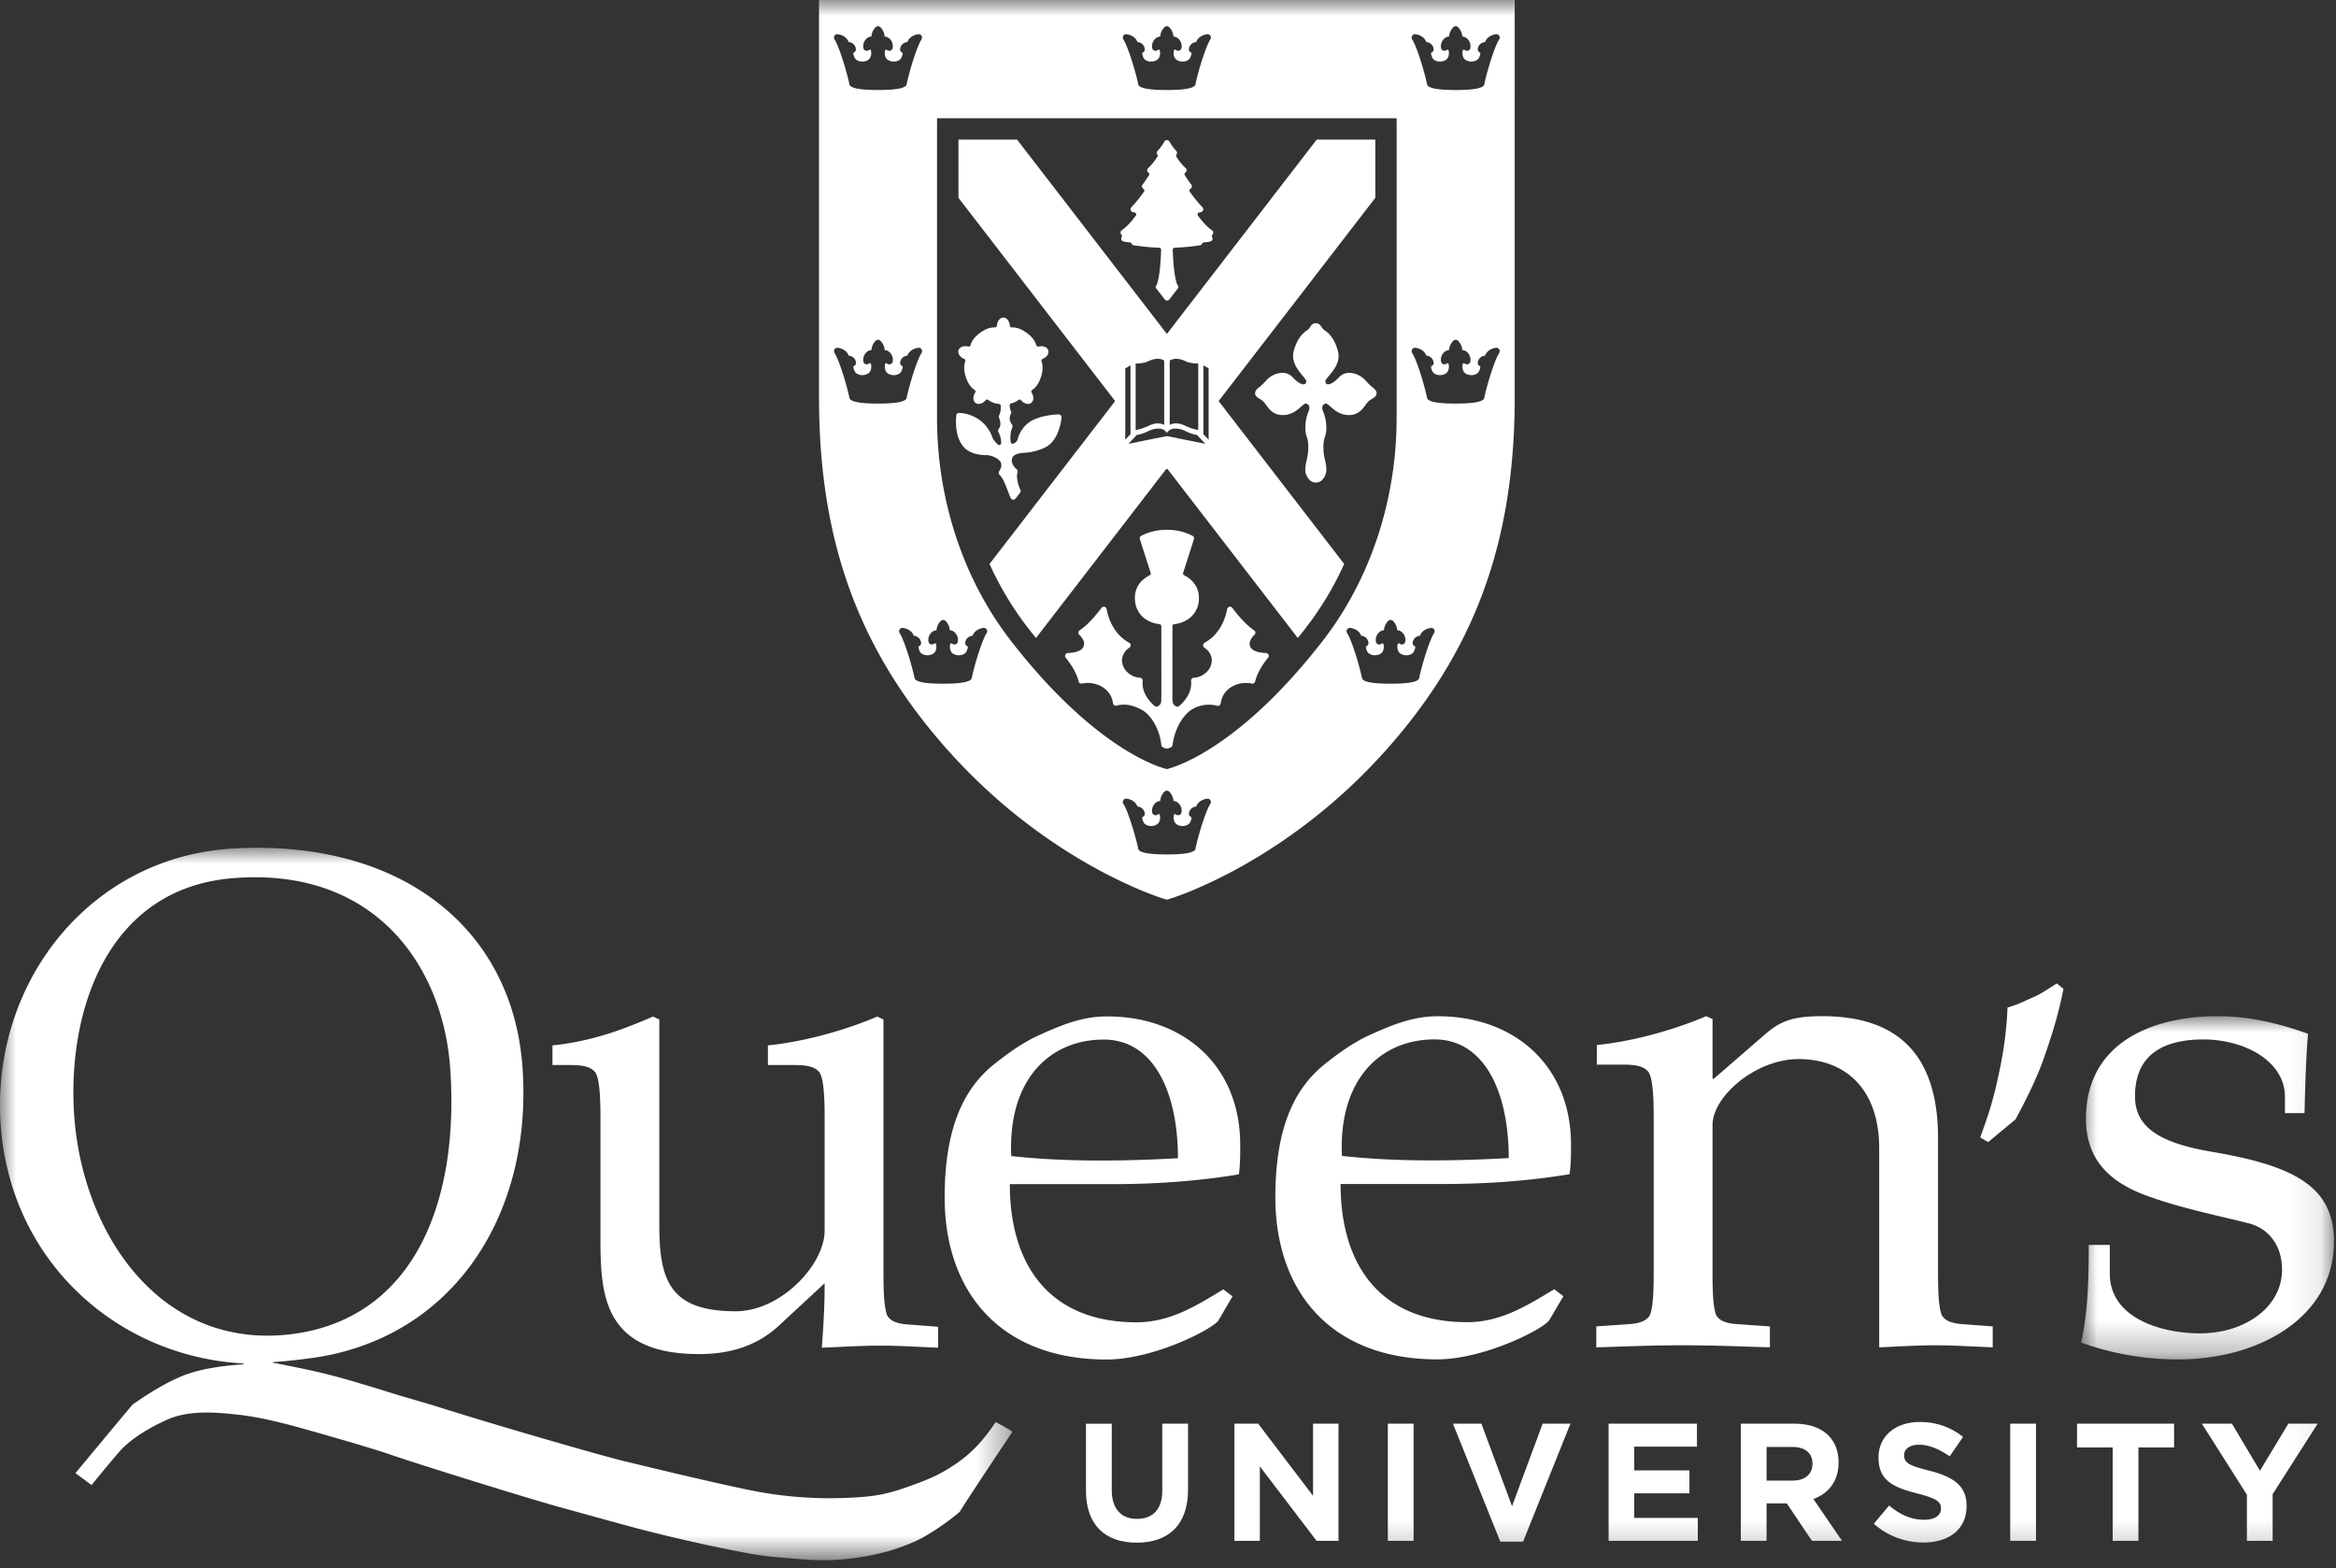<svg width="73" height="49" xmlns="http://www.w3.org/2000/svg" xmlns:xlink="http://www.w3.org/1999/xlink"><rect width="100%" height="100%" fill="#333333" stroke="none"/><defs><path id="a" d="M0 0h7.902v10.724H0z"/><path id="c" d="M0 0h31.635v22.261H0z"/><path id="e" d="M0 48.754h72.936V0H0z"/></defs><g fill="none" fill-rule="evenodd"><path d="M18.61 33.521c.11.175.154.656.154 1.358v3.683c0 1.778 0 3.751 3.087 3.751 1.05 0 1.839-.305 2.452-.854l1.467-1.36c0 .81-.043 1.401-.088 2.014.57-.02 1.204-.064 1.84-.064.61 0 1.247.044 1.795.064v-.654l-.9-.068c-.372-.02-.611-.109-.7-.305-.086-.244-.108-.683-.108-1.275v-7.955l-.197-.09c-.81.351-2.124.77-3.415.901v.613h.809c.46 0 .679.066.81.241.11.175.154.656.154 1.358v3.578c0 1.051-1.356 2.518-2.78 2.518-2.013 0-2.386-.92-2.386-2.654v-6.465l-.198-.09c-.811.351-1.85.77-3.141.901v.613h.536c.459 0 .679.066.81.241M34.491 32.485c1.577 0 2.32 1.667 2.32 3.708-1.577.086-3.416.129-5.209-.068-.11-2.391 1.203-3.64 2.89-3.64m1.027 8.835c-2.693 0-3.962-1.751-3.962-4.317h3.195c1.316 0 2.648-.088 3.963-.306.042-.31.042-.615.042-.922 0-2.477-1.77-4.014-4.158-4.014-.745 0-1.378.242-2.144.594-.482.218-.942.548-1.357.875-1.008.79-1.577 2.062-1.577 4.187 0 2.96 1.752 5.066 5.057 5.066 1.49 0 3.348-.965 3.502-1.227l.436-.746-.284-.22c-.832.504-1.663 1.03-2.713 1.03M41.935 36.12c-.108-2.39 1.204-3.64 2.893-3.64 1.575 0 2.32 1.667 2.32 3.708-1.577.086-3.418.13-5.213-.068m3-4.364c-.745 0-1.378.242-2.147.594-.48.218-.94.548-1.355.875-1.01.79-1.578 2.062-1.578 4.187 0 2.961 1.752 5.066 5.056 5.066 1.492 0 3.35-.965 3.505-1.227l.44-.746-.285-.219c-.834.503-1.665 1.03-2.718 1.03-2.692 0-3.96-1.752-3.96-4.318h3.194c1.316 0 2.65-.088 3.962-.306.045-.309.045-.615.045-.922 0-2.477-1.773-4.014-4.159-4.014M60.672 41.074c-.087-.244-.108-.682-.108-1.275v-4.23c0-2.389-1.05-3.815-3.614-3.815-.877 0-1.289.133-1.772.55l-1.62 1.404h-.041v-1.864l-.2-.09c-.812.351-2.121.77-3.416.901v.613h.811c.46 0 .68.066.81.241.11.175.156.656.156 1.358V39.8c0 .593-.023 1.031-.11 1.275-.09.196-.33.284-.701.305l-.983.068v.654c.763-.02 1.638-.064 2.712-.064 1.072 0 1.947.044 2.713.064v-.654l-.983-.068c-.376-.02-.614-.109-.703-.305-.085-.244-.106-.682-.106-1.275v-4.646c0-.897 1.354-2.06 2.688-2.06 1.49 0 2.52.963 2.52 2.784v6.224c.503-.02 1.139-.064 1.75-.064s1.25.044 1.797.064v-.654l-.898-.068c-.372-.02-.613-.109-.702-.305M63.525 31.168c-.29.127-.477.229-.79.314a11.484 11.484 0 0 1-.252 1.977c-.165.814-.312 1.294-.602 2.084l.25.145.855-.71c.29-.54.663-1.267.893-1.935.23-.666.438-1.292.604-2.144l-.207-.168c-.275.168-.46.312-.75.437" fill="#FFF"/><g transform="translate(65.034 31.755)"><mask id="b" fill="#fff"><use xlink:href="#a"/></mask><path d="M7.902 7.039c0-1.708-1.226-2.366-3.832-2.805-1.664-.284-2.385-.79-2.385-1.732 0-.745.284-1.776 2.144-1.776 1.249 0 2.542.658 2.542 1.796v.506h.611c.023-.878.043-1.687.109-2.479C6.239.243 5.298 0 4.266 0 2.21 0 .152.835.152 3.203c0 1.338.811 1.996 1.859 2.391 1.053.393 2.255.632 3.222.877.677.173 1.047.745 1.047 1.446 0 1.187-1.179 1.994-2.558 1.994-1.271 0-2.825-.504-2.825-1.864v-.899H.239c0 1.031-.021 2.084-.239 3.049a8.86 8.86 0 0 0 3.064.527c2.43 0 4.838-1.272 4.838-3.685" fill="#FFF" mask="url(#b)"/></g><g transform="translate(0 26.493)"><mask id="d" fill="#fff"><use xlink:href="#c"/></mask><path d="M2.317 8.348C2.1 5.14 3.327 1.23 7.34.944c4.432-.33 6.537 2.814 6.734 6.02.264 4.062-1.097 7.578-4.694 8.194-4.233.703-6.8-2.988-7.063-6.81M29.752 19.33c-.428.274-.75.418-1.453.662-.692.241-1.088.297-2.033.328a12.468 12.468 0 0 1-2.96-.275c-1.312-.274-3.073-.705-3.737-.864-.706-.168-2.987-.834-3.78-1.07-.409-.12-1.57-.473-1.976-.602-.558-.178-1.069-.313-1.627-.487a55.805 55.805 0 0 0-1.377-.415 18.7 18.7 0 0 0-.985-.252c-.377-.086-.757-.158-1.136-.236a7.555 7.555 0 0 0-.16-.03v-.02c.368-.02.706-.06 1.16-.118 4.364-.572 6.932-4.35 6.647-8.986C16.071 2.525 12.54-.266 7.318.02 2.844.261-.229 4.15.013 8.521c.241 4.33 3.577 7.317 7.46 7.583l.163.01a.228.228 0 0 1-.098.031c-.42.03-1.178.104-1.768.33-.793.306-1.607.916-1.618.915-.01 0-1.794 2.15-1.794 2.15l.502.373s.5-.615.85-1.02c.4-.464 1.03-.802 1.491-1.014.723-.334 1.66-.224 2.17-.173.572.057 1.183.196 1.772.353.552.147 2.465.695 3.004.884.813.284 4.404 1.406 5.496 1.702.811.22 1.85.517 2.664.723a51.25 51.25 0 0 0 2.42.55c.468.094 1.018.204 1.496.244.865.073 1.478.153 2.318.051.824-.1 1.366-.247 1.988-.51.662-.28 1.503-.973 1.477-.973-.025 0 1.605-2.446 1.627-2.47.03-.033-.517-.314-.517-.314-.37.543-.723.97-1.364 1.383" fill="#FFF" mask="url(#d)"/></g><path d="M36.321 46.585c0 .58-.298.878-.79.878-.49 0-.789-.308-.789-.904v-2.07h-.806v2.091c0 1.077.602 1.626 1.585 1.626s1.605-.544 1.605-1.653v-2.065h-.805v2.097ZM41.033 46.742l-1.715-2.254h-.743v3.661h.795v-2.327l1.773 2.327h.685v-3.661h-.795z" fill="#FFF"/><mask id="f" fill="#fff"><use xlink:href="#e"/></mask><path fill="#FFF" mask="url(#f)" d="M43.37 48.149h.805v-3.661h-.805zM47.251 47.066l-.957-2.578h-.889l1.48 3.687h.711l1.48-3.687h-.868zM51.069 46.664h1.726v-.717h-1.726v-.742h1.961v-.717h-2.761v3.661h2.787v-.716h-1.987zM56.639 45.749c0 .308-.225.517-.617.517h-.816v-1.051h.8c.392 0 .633.178.633.523v.01Zm.816-.042v-.011c0-.753-.518-1.208-1.381-1.208H54.4v3.66h.805v-1.17h.633l.784 1.17h.94l-.893-1.306c.466-.173.785-.544.785-1.135ZM60.294 45.957c-.633-.162-.79-.24-.79-.481v-.01c0-.178.162-.32.47-.32.31 0 .629.137.953.362l.418-.607a2.118 2.118 0 0 0-1.36-.465c-.747 0-1.281.439-1.281 1.103v.01c0 .728.476.93 1.213 1.12.612.157.738.26.738.465v.01c0 .215-.2.346-.528.346-.42 0-.764-.173-1.093-.445l-.476.57c.439.393.999.586 1.553.586.79 0 1.344-.408 1.344-1.135v-.01c0-.638-.418-.905-1.161-1.1M62.819 48.149h.806v-3.661h-.806zM64.907 45.231h1.114v2.918h.805v-2.918h1.114v-.743h-3.033zM70.623 45.958l-.874-1.47h-.941l1.407 2.218v1.443h.805V46.69l1.407-2.202h-.915zM42.868 12.084a1.859 1.859 0 0 1-.179-.175l-.013-.015a.715.715 0 0 0-.504-.244.439.439 0 0 0-.327.138c-.186.2-.32.24-.378.215-.035-.016-.05-.058-.049-.093 0-.008.002-.017.006-.025.015-.03.054-.077.103-.137.157-.19.371-.446.284-.775-.08-.306-.22-.525-.417-.65a.329.329 0 0 1-.093-.102c-.035-.051-.082-.122-.182-.122-.099 0-.146.07-.18.122a.323.323 0 0 1-.093.1c-.197.128-.337.347-.418.653-.086.327.136.595.283.772a1.1 1.1 0 0 1 .104.138.057.057 0 0 1 .006.025c.001.035-.013.078-.048.094-.057.027-.19-.013-.379-.215a.434.434 0 0 0-.324-.138.716.716 0 0 0-.506.244l-.028.03c-.063.067-.124.13-.164.16-.077.056-.155.125-.15.212.003.078.063.12.141.166.034.02.073.044.105.073.033.029.064.073.097.118.097.135.23.317.517.317.28 0 .448-.15.572-.257.087-.076.114-.096.138-.102a.061.061 0 0 1 .03-.001c.014.004.03.013.048.028l.006.005a.065.065 0 0 1 .01.008c.02.02.06.084.006.207-.108.25-.132.599-.054.796.06.15.056.43.018.615a1.258 1.258 0 0 1-.018.084v.007c-.039.17-.077.345-.013.487.045.099.125.232.292.232.174 0 .253-.133.298-.232.064-.141.025-.316-.012-.485a3.085 3.085 0 0 1-.02-.093c-.037-.186-.039-.467.02-.615.077-.201.054-.543-.055-.796-.054-.123-.014-.186.006-.207.003-.003.005-.006.01-.008l.004-.005a.202.202 0 0 1 .023-.016l.004-.003a.058.058 0 0 1 .046-.008c.033.007.071.038.146.103.123.108.292.256.57.256.29 0 .42-.182.516-.314a.754.754 0 0 1 .098-.121.611.611 0 0 1 .105-.072c.08-.047.14-.09.143-.167.004-.087-.074-.156-.15-.212M35.053 7.409a.093.093 0 0 0-.014.063.091.091 0 0 0 .069.073c.063.016.13.025.2.028a.06.06 0 0 1 .053.037.09.09 0 0 0 .07.055c.092.014.419.063.794.076a.06.06 0 0 1 .06.062c-.025.8-.114 1.046-.141 1.102a.036.036 0 0 1-.011.016c-.027.027-.025.06.008.103l.258.334a.093.093 0 0 0 .142-.001l.258-.333c.032-.041.035-.076.008-.103a.061.061 0 0 1-.013-.016c-.027-.057-.12-.303-.146-1.102a.06.06 0 0 1 .058-.062c.377-.013.703-.062.794-.076a.09.09 0 0 0 .07-.055.06.06 0 0 1 .053-.037c.07-.003.138-.012.202-.028a.09.09 0 0 0 .053-.136.06.06 0 0 1 .01-.075.09.09 0 0 0 .026-.052.092.092 0 0 0-.04-.088c-.17-.113-.332-.312-.439-.458a.063.063 0 0 1-.008-.058.063.063 0 0 1 .045-.037l.063-.014a.093.093 0 0 0 .064-.065.09.09 0 0 0-.025-.087 4.433 4.433 0 0 1-.393-.486c-.011-.014-.014-.032-.011-.05a.06.06 0 0 1 .03-.038.092.092 0 0 0 .04-.048.09.09 0 0 0-.017-.091 3 3 0 0 1-.197-.285.06.06 0 0 1 .016-.082.095.095 0 0 0 .035-.045.092.092 0 0 0-.024-.096 1.778 1.778 0 0 1-.291-.356.059.059 0 0 1 .002-.068.087.087 0 0 0 .015-.034.088.088 0 0 0-.023-.083 1.525 1.525 0 0 1-.212-.29.09.09 0 0 0-.156 0 1.525 1.525 0 0 1-.213.29.088.088 0 0 0-.023.083.082.082 0 0 0 .015.034c.015.02.017.047.002.068a1.778 1.778 0 0 1-.29.356.09.09 0 0 0-.023.096.093.093 0 0 0 .032.045.06.06 0 0 1 .018.082c-.094.146-.16.24-.198.285a.091.091 0 0 0-.017.09c.008.02.021.038.04.049a.06.06 0 0 1 .02.088 4.556 4.556 0 0 1-.393.486.09.09 0 0 0-.025.087.093.093 0 0 0 .064.065l.062.014a.06.06 0 0 1 .037.095c-.107.146-.27.344-.44.458a.092.092 0 0 0-.038.088.096.096 0 0 0 .026.052.06.06 0 0 1 .009.075M39.057 20.168a.21.21 0 0 1-.005-.05c0-.088.055-.191.15-.281a.09.09 0 0 0 .029-.074.094.094 0 0 0-.041-.068c-.2-.131-.436-.373-.68-.7a.092.092 0 0 0-.093-.034.094.094 0 0 0-.069.072c-.051.275-.21.778-.704 1.052a.091.091 0 0 0-.046.075.088.088 0 0 0 .039.078c.156.11.205.234.22.298a.464.464 0 0 1 .011.1.52.52 0 0 1-.178.379.615.615 0 0 1-.384.164.093.093 0 0 0-.064.03.099.099 0 0 0-.021.069.662.662 0 0 1 .004.077c0 .31-.203.555-.374.706-.005.004-.01.008-.017.01a.113.113 0 0 1-.105-.011c-.076-.052-.09-.113-.09-.222v-.177l-.001-.16.001-1.936a.06.06 0 0 1 .054-.06.952.952 0 0 0 .485-.192.776.776 0 0 0 .288-.631c0-.413-.291-.62-.464-.707a.06.06 0 0 1-.028-.077l.003-.008.332-1.04a.09.09 0 0 0-.044-.107 1.698 1.698 0 0 0-.799-.188c-.293 0-.57.065-.8.188a.09.09 0 0 0-.044.107l.332 1.04.004.008a.06.06 0 0 1-.029.077c-.173.087-.464.294-.464.707 0 .263.1.48.288.63.13.104.297.17.485.193a.06.06 0 0 1 .053.06l.001 1.987v.115l-.001.172c0 .106-.013.169-.088.22a.11.11 0 0 1-.1.015.068.068 0 0 1-.022-.012c-.171-.152-.376-.398-.376-.707 0-.022.001-.046.004-.077a.09.09 0 0 0-.084-.1.617.617 0 0 1-.385-.163.523.523 0 0 1-.178-.38.39.39 0 0 1 .013-.101.51.51 0 0 1 .219-.296.09.09 0 0 0-.008-.153c-.493-.274-.653-.777-.704-1.052a.091.091 0 0 0-.068-.072.092.092 0 0 0-.093.034c-.245.327-.48.569-.68.7a.091.091 0 0 0-.041.068.092.092 0 0 0 .028.074c.096.09.151.193.151.282a.191.191 0 0 1-.006.048c-.033.146-.203.226-.503.239a.091.091 0 0 0-.066.149c.197.235.351.517.403.738a.09.09 0 0 0 .108.067.881.881 0 0 1 .634.107c.188.117.3.289.334.51.003.028.019.05.041.065a.09.09 0 0 0 .075.009.737.737 0 0 1 .22-.032c.231 0 .446.097.57.167.306.173.559.633.602 1.095a.093.093 0 0 0 .058.077l.085.03a.091.091 0 0 0 .065 0l.086-.033a.093.093 0 0 0 .057-.073c.061-.49.321-.953.631-1.128.234-.132.512-.168.761-.1a.092.092 0 0 0 .074-.011.093.093 0 0 0 .04-.063.692.692 0 0 1 .333-.513.884.884 0 0 1 .635-.107.09.09 0 0 0 .108-.067c.051-.221.205-.503.403-.738a.091.091 0 0 0-.066-.15c-.301-.012-.471-.092-.504-.237"/><path d="M28.575 21.163c-.12-.538-.343-1.205-.46-1.378a.105.105 0 0 1-.002-.114.104.104 0 0 1 .104-.049c.146.019.288.101.339.246a.247.247 0 0 1 .07.013.242.242 0 0 1 .158.205.105.105 0 0 1-.072.109l-.006.003c-.007.013-.003.077.043.167.038.074.169.133.303.104.129-.027.193-.094.207-.216.01-.088-.012-.143-.023-.151a.144.144 0 0 0-.063.023.105.105 0 0 1-.157-.074.317.317 0 0 1 .133-.319.239.239 0 0 1 .118-.038.453.453 0 0 1 .134-.293.104.104 0 0 1 .145 0c.054.051.128.16.134.293a.239.239 0 0 1 .118.038.32.32 0 0 1 .133.319.107.107 0 0 1-.06.079.106.106 0 0 1-.097-.005c-.038-.022-.06-.024-.064-.022-.01.007-.033.062-.022.15.014.122.078.189.206.216.135.03.266-.03.304-.105.046-.089.05-.153.042-.166l-.005-.003a.105.105 0 0 1-.072-.109.242.242 0 0 1 .158-.205.24.24 0 0 1 .07-.013c.05-.145.193-.227.339-.246a.104.104 0 0 1 .104.049.105.105 0 0 1-.002.114c-.117.173-.34.84-.46 1.378-.003.073-.05.202-.9.202-.847 0-.894-.129-.897-.202Zm-2.034-8.754c-.121-.537-.343-1.204-.46-1.377a.109.109 0 0 1-.003-.115.104.104 0 0 1 .104-.049c.146.019.289.101.34.246a.238.238 0 0 1 .227.218.104.104 0 0 1-.071.109l-.006.003c-.008.013-.004.077.042.167.038.074.169.134.304.104.128-.027.192-.094.207-.216.01-.088-.012-.143-.023-.151a.137.137 0 0 0-.063.023.106.106 0 0 1-.158-.074.32.32 0 0 1 .133-.319.245.245 0 0 1 .118-.038.458.458 0 0 1 .134-.293.106.106 0 0 1 .146 0c.054.051.127.16.134.293a.245.245 0 0 1 .118.038.32.32 0 0 1 .133.319.106.106 0 0 1-.158.074c-.038-.022-.06-.024-.063-.022-.011.007-.034.062-.023.15.015.122.079.189.207.216.135.03.266-.03.304-.105.045-.089.05-.153.042-.166l-.006-.003a.104.104 0 0 1-.071-.109.24.24 0 0 1 .227-.218c.05-.145.194-.227.34-.246a.104.104 0 0 1 .104.049c.02.035.02.08-.003.115-.117.172-.34.839-.46 1.377-.002.073-.05.202-.898.202s-.896-.129-.898-.202ZM26.18 1.07c.147.019.29.101.34.246a.238.238 0 0 1 .227.218.104.104 0 0 1-.07.109.022.022 0 0 0-.006.003c-.008.013-.004.077.042.167.038.074.169.133.304.104.128-.027.192-.094.207-.216.01-.088-.012-.143-.023-.151a.137.137 0 0 0-.063.023.106.106 0 0 1-.158-.074.32.32 0 0 1 .133-.319.245.245 0 0 1 .118-.038.458.458 0 0 1 .134-.293.106.106 0 0 1 .146 0c.054.051.127.16.134.293a.245.245 0 0 1 .118.038.32.32 0 0 1 .133.319.106.106 0 0 1-.158.074c-.038-.022-.06-.024-.063-.022-.011.007-.034.062-.023.15.015.122.079.189.207.216.135.029.266-.03.304-.105.045-.089.05-.153.042-.166l-.006-.003a.104.104 0 0 1-.071-.109.238.238 0 0 1 .227-.218c.05-.145.194-.227.34-.246a.104.104 0 0 1 .104.049c.02.035.02.08-.003.115-.117.172-.34.839-.46 1.377-.002.073-.05.202-.898.202s-.896-.129-.898-.202c-.121-.537-.343-1.204-.46-1.377a.109.109 0 0 1-.003-.115.104.104 0 0 1 .104-.049Zm3.103 2.624h14.362v9.355c0 2.617-.848 5.1-2.32 6.99-2.774 3.568-4.861 3.993-4.861 3.993s-2.087-.425-4.862-3.993c-1.471-1.89-2.32-4.373-2.32-6.99V3.694Zm5.924-2.624c.146.019.289.101.34.246a.247.247 0 0 1 .07.013.242.242 0 0 1 .158.205.106.106 0 0 1-.072.109.022.022 0 0 0-.006.003c-.008.013-.003.077.042.167.038.074.169.133.304.104.128-.027.192-.094.207-.216.01-.088-.012-.143-.023-.151a.14.14 0 0 0-.063.023.106.106 0 0 1-.158-.074.322.322 0 0 1 .133-.319.245.245 0 0 1 .118-.038.458.458 0 0 1 .134-.293.106.106 0 0 1 .146 0c.054.051.127.16.134.293a.245.245 0 0 1 .118.038.32.32 0 0 1 .133.319.106.106 0 0 1-.158.074c-.038-.022-.06-.024-.063-.022-.011.007-.033.062-.023.15.015.122.079.189.207.216.135.029.266-.03.304-.105.045-.089.05-.153.042-.166l-.006-.003a.104.104 0 0 1-.071-.109.238.238 0 0 1 .227-.218c.05-.145.194-.227.34-.246a.104.104 0 0 1 .104.049.105.105 0 0 1-.003.115c-.117.173-.34.84-.46 1.377-.002.073-.05.202-.898.202s-.896-.129-.898-.202c-.121-.537-.343-1.204-.46-1.377a.106.106 0 0 1-.002-.115.102.102 0 0 1 .103-.049Zm8.574 18.662a.321.321 0 0 1 .133.319.106.106 0 0 1-.158.074c-.038-.022-.06-.024-.063-.022-.011.007-.034.062-.023.15.015.122.079.189.207.216.134.03.266-.03.304-.105.045-.089.05-.153.042-.166l-.006-.003a.104.104 0 0 1-.071-.109.239.239 0 0 1 .227-.218c.05-.145.194-.227.34-.246a.103.103 0 0 1 .103.049.105.105 0 0 1-.002.114c-.117.173-.34.84-.46 1.378-.002.073-.05.202-.898.202s-.896-.129-.898-.202c-.121-.538-.343-1.205-.46-1.378a.105.105 0 0 1 .1-.163c.147.019.29.101.34.246a.238.238 0 0 1 .227.218.104.104 0 0 1-.07.109l-.006.003c-.008.013-.004.077.042.167.038.074.169.133.304.104.128-.027.192-.094.207-.216.01-.088-.013-.143-.023-.151a.137.137 0 0 0-.063.023.108.108 0 0 1-.1.005.107.107 0 0 1-.058-.079.32.32 0 0 1 .133-.319.245.245 0 0 1 .118-.038.458.458 0 0 1 .134-.293.106.106 0 0 1 .146 0c.054.051.127.16.134.293a.245.245 0 0 1 .118.038Zm.452-8.864c.146.019.289.101.34.246a.247.247 0 0 1 .07.013.243.243 0 0 1 .158.205.105.105 0 0 1-.072.109l-.006.003c-.007.013-.003.077.043.167.037.074.169.133.303.104.129-.027.192-.094.207-.216.01-.088-.012-.143-.023-.151a.144.144 0 0 0-.063.023.105.105 0 0 1-.157-.074.32.32 0 0 1 .132-.319.245.245 0 0 1 .118-.038.458.458 0 0 1 .135-.293.104.104 0 0 1 .145 0c.054.051.128.16.134.293a.242.242 0 0 1 .118.038.32.32 0 0 1 .133.319.107.107 0 0 1-.06.079.106.106 0 0 1-.097-.005c-.04-.022-.06-.023-.064-.022-.01.007-.033.062-.023.15.015.122.079.189.207.216.135.03.266-.03.304-.105.046-.089.05-.153.042-.166l-.006-.003a.104.104 0 0 1-.071-.109.242.242 0 0 1 .158-.205.24.24 0 0 1 .07-.013c.05-.145.193-.227.339-.246a.104.104 0 0 1 .104.049.105.105 0 0 1-.003.115c-.116.173-.34.84-.46 1.377-.002.073-.05.202-.898.202s-.895-.129-.898-.202c-.121-.538-.343-1.205-.46-1.377a.106.106 0 0 1-.002-.115.103.103 0 0 1 .103-.049Zm0-9.798c.146.019.289.101.34.246a.247.247 0 0 1 .07.013.242.242 0 0 1 .158.205.105.105 0 0 1-.072.109l-.006.003c-.007.013-.003.077.043.167.037.074.169.133.303.104.129-.027.192-.094.207-.216.01-.088-.012-.143-.023-.151a.144.144 0 0 0-.063.023.105.105 0 0 1-.157-.074.32.32 0 0 1 .132-.319.245.245 0 0 1 .118-.038.458.458 0 0 1 .135-.293.104.104 0 0 1 .145 0c.054.051.128.16.134.293a.242.242 0 0 1 .118.038.32.32 0 0 1 .133.319.107.107 0 0 1-.06.079.106.106 0 0 1-.097-.005c-.04-.022-.06-.023-.064-.022-.01.007-.033.062-.023.15.015.122.079.189.207.216.135.029.266-.03.304-.105.046-.089.05-.153.042-.166l-.006-.003a.104.104 0 0 1-.071-.109.242.242 0 0 1 .158-.205.24.24 0 0 1 .07-.013c.05-.145.193-.227.339-.246a.104.104 0 0 1 .104.049.105.105 0 0 1-.003.115c-.116.173-.34.84-.46 1.377-.002.073-.05.202-.898.202s-.895-.129-.898-.202c-.121-.538-.343-1.205-.46-1.377a.106.106 0 0 1-.002-.115.103.103 0 0 1 .103-.049Zm-6.411 24.051c-.117.173-.34.84-.46 1.378-.002.073-.05.201-.898.201s-.896-.128-.898-.201c-.121-.538-.343-1.205-.46-1.378a.105.105 0 0 1 .101-.164c.146.019.289.102.34.247a.241.241 0 0 1 .228.217.107.107 0 0 1-.072.11l-.006.003c-.008.012-.003.076.042.166.038.074.169.134.304.105.128-.028.192-.094.207-.216.01-.088-.012-.144-.023-.151-.003-.001-.025.001-.063.023a.103.103 0 0 1-.098.004.105.105 0 0 1-.06-.078.321.321 0 0 1 .133-.319.247.247 0 0 1 .118-.039.457.457 0 0 1 .134-.292.106.106 0 0 1 .146 0c.054.051.127.16.134.292a.247.247 0 0 1 .118.039.32.32 0 0 1 .133.319.105.105 0 0 1-.06.078.103.103 0 0 1-.098-.004c-.038-.022-.06-.024-.063-.023-.011.007-.033.063-.023.151.015.122.079.188.207.216.135.029.266-.031.304-.105.045-.089.05-.153.042-.167l-.006-.002a.105.105 0 0 1-.071-.11.238.238 0 0 1 .227-.217c.05-.145.194-.228.34-.247a.108.108 0 0 1 .104.049.104.104 0 0 1-.003.115Zm-1.448 2.966.09.027.09-.027c.143-.043 3.52-1.098 6.617-4.49 2.88-3.157 4.164-6.604 4.164-11.175V0H25.594v12.422c0 4.57 1.285 8.017 4.166 11.175 3.095 3.392 6.473 4.447 6.615 4.49Z" fill="#FFF" mask="url(#f)"/><path d="m35.165 11.51.163-.094v2.152l-.163.174V11.51Zm.324-.149c.075 0 .283-.016.383-.067.227-.114.4-.095.509-.027v2.01c-.121-.061-.287-.074-.504.036a1.48 1.48 0 0 1-.388.124v-2.075Zm.977 2.17c.11-.2.399-.152.596-.053.08.04.247.106.342.111l.262.28-1.2-.242-1.201.241.262-.279c.095-.005.263-.07.342-.11.197-.1.486-.148.597.053Zm.087-2.264c.108-.067.282-.086.508.027.1.051.31.067.384.067v2.076a1.48 1.48 0 0 1-.388-.124c-.217-.11-.383-.098-.504-.037v-2.008Zm1.053.15.163.094v2.23l-.163-.172v-2.153Zm-5.232 8.52 4.09-5.307 4.092 5.306c.08-.1.162-.201.244-.308a9.95 9.95 0 0 0 1.206-2.005l-3.924-5.09 4.896-6.35v-1.82h-1.831l-4.682 6.072-4.682-6.073h-1.831v1.82l4.896 6.351-3.925 5.09c.326.718.73 1.392 1.207 2.005.082.107.163.209.244.308Z" fill="#FFF" mask="url(#f)"/><path d="m31.278 14.453.001.006c.031.099.005.167-.056.268a.09.09 0 0 0 .013.11c.107.109.164.258.252.485.03.075.058.152.093.236.012.03.04.05.072.056a.093.093 0 0 0 .083-.035l.14-.18a.09.09 0 0 0 .011-.092 1.13 1.13 0 0 1-.107-.427c0-.042.006-.082.017-.126a.092.092 0 0 0-.026-.09.435.435 0 0 1-.153-.251v-.01c-.008-.157.116-.238.39-.255l.007-.001c.146-.005.372-.038.635-.16.46-.215.521-.911.523-.94a.087.087 0 0 0-.024-.07.1.1 0 0 0-.068-.028c-.026 0-.635.02-.952.27a.974.974 0 0 0-.328.51c-.014.057-.058.089-.122.13a.057.057 0 0 1-.055.005.057.057 0 0 1-.036-.043.862.862 0 0 1 .049-.471.09.09 0 0 0-.012-.084.355.355 0 0 1-.074-.186.38.38 0 0 1 .042-.153.093.093 0 0 0 0-.073.452.452 0 0 1-.039-.191.06.06 0 0 1 .046-.058.552.552 0 0 0 .223-.106.061.061 0 0 1 .085.008.35.35 0 0 0 .106.086c.074.039.154.039.208 0 .056-.04.08-.114.065-.197a.365.365 0 0 0-.05-.13.061.061 0 0 1 .02-.082c.117-.074.212-.214.274-.405.061-.19.067-.357.017-.485a.06.06 0 0 1 .033-.078.358.358 0 0 0 .114-.075c.061-.058.084-.132.063-.197-.02-.065-.083-.111-.168-.122a.364.364 0 0 0-.135.007.062.062 0 0 1-.073-.044c-.034-.135-.138-.27-.3-.386-.162-.118-.32-.175-.459-.167a.06.06 0 0 1-.064-.055.38.38 0 0 0-.035-.13c-.037-.077-.1-.123-.168-.123s-.13.046-.169.123a.368.368 0 0 0-.035.13.061.061 0 0 1-.063.055c-.139-.008-.297.049-.459.167-.162.117-.266.25-.3.385a.06.06 0 0 1-.073.044.374.374 0 0 0-.137-.007c-.083.012-.146.058-.167.122-.02.065.003.139.064.199a.373.373 0 0 0 .114.074.06.06 0 0 1 .033.078c-.05.129-.044.297.018.486.061.189.156.329.273.403a.061.061 0 0 1 .02.083.365.365 0 0 0-.05.129c-.016.084.008.157.063.197.055.04.134.04.21 0a.382.382 0 0 0 .105-.086.062.062 0 0 1 .085-.008c.08.067.192.109.331.126a.06.06 0 0 1 .053.056.574.574 0 0 1-.049.3.09.09 0 0 0-.003.078.407.407 0 0 1 .042.179c-.002.079-.01.1-.057.175a.09.09 0 0 0-.004.088c.074.146.083.26.084.29l.001.057a.058.058 0 0 1-.037.055.058.058 0 0 1-.065-.012.71.71 0 0 1-.166-.203 1.16 1.16 0 0 0-.293-.47c-.349-.321-.737-.313-.754-.313 0 0-.04 0-.06.017-.022.018-.026.062-.026.062-.004.028-.087.693.274 1.029.187.173.47.21.673.21h.017c.183.019.353.107.422.217a.091.091 0 0 1 .007.014" fill="#FFF" mask="url(#f)"/></g></svg>